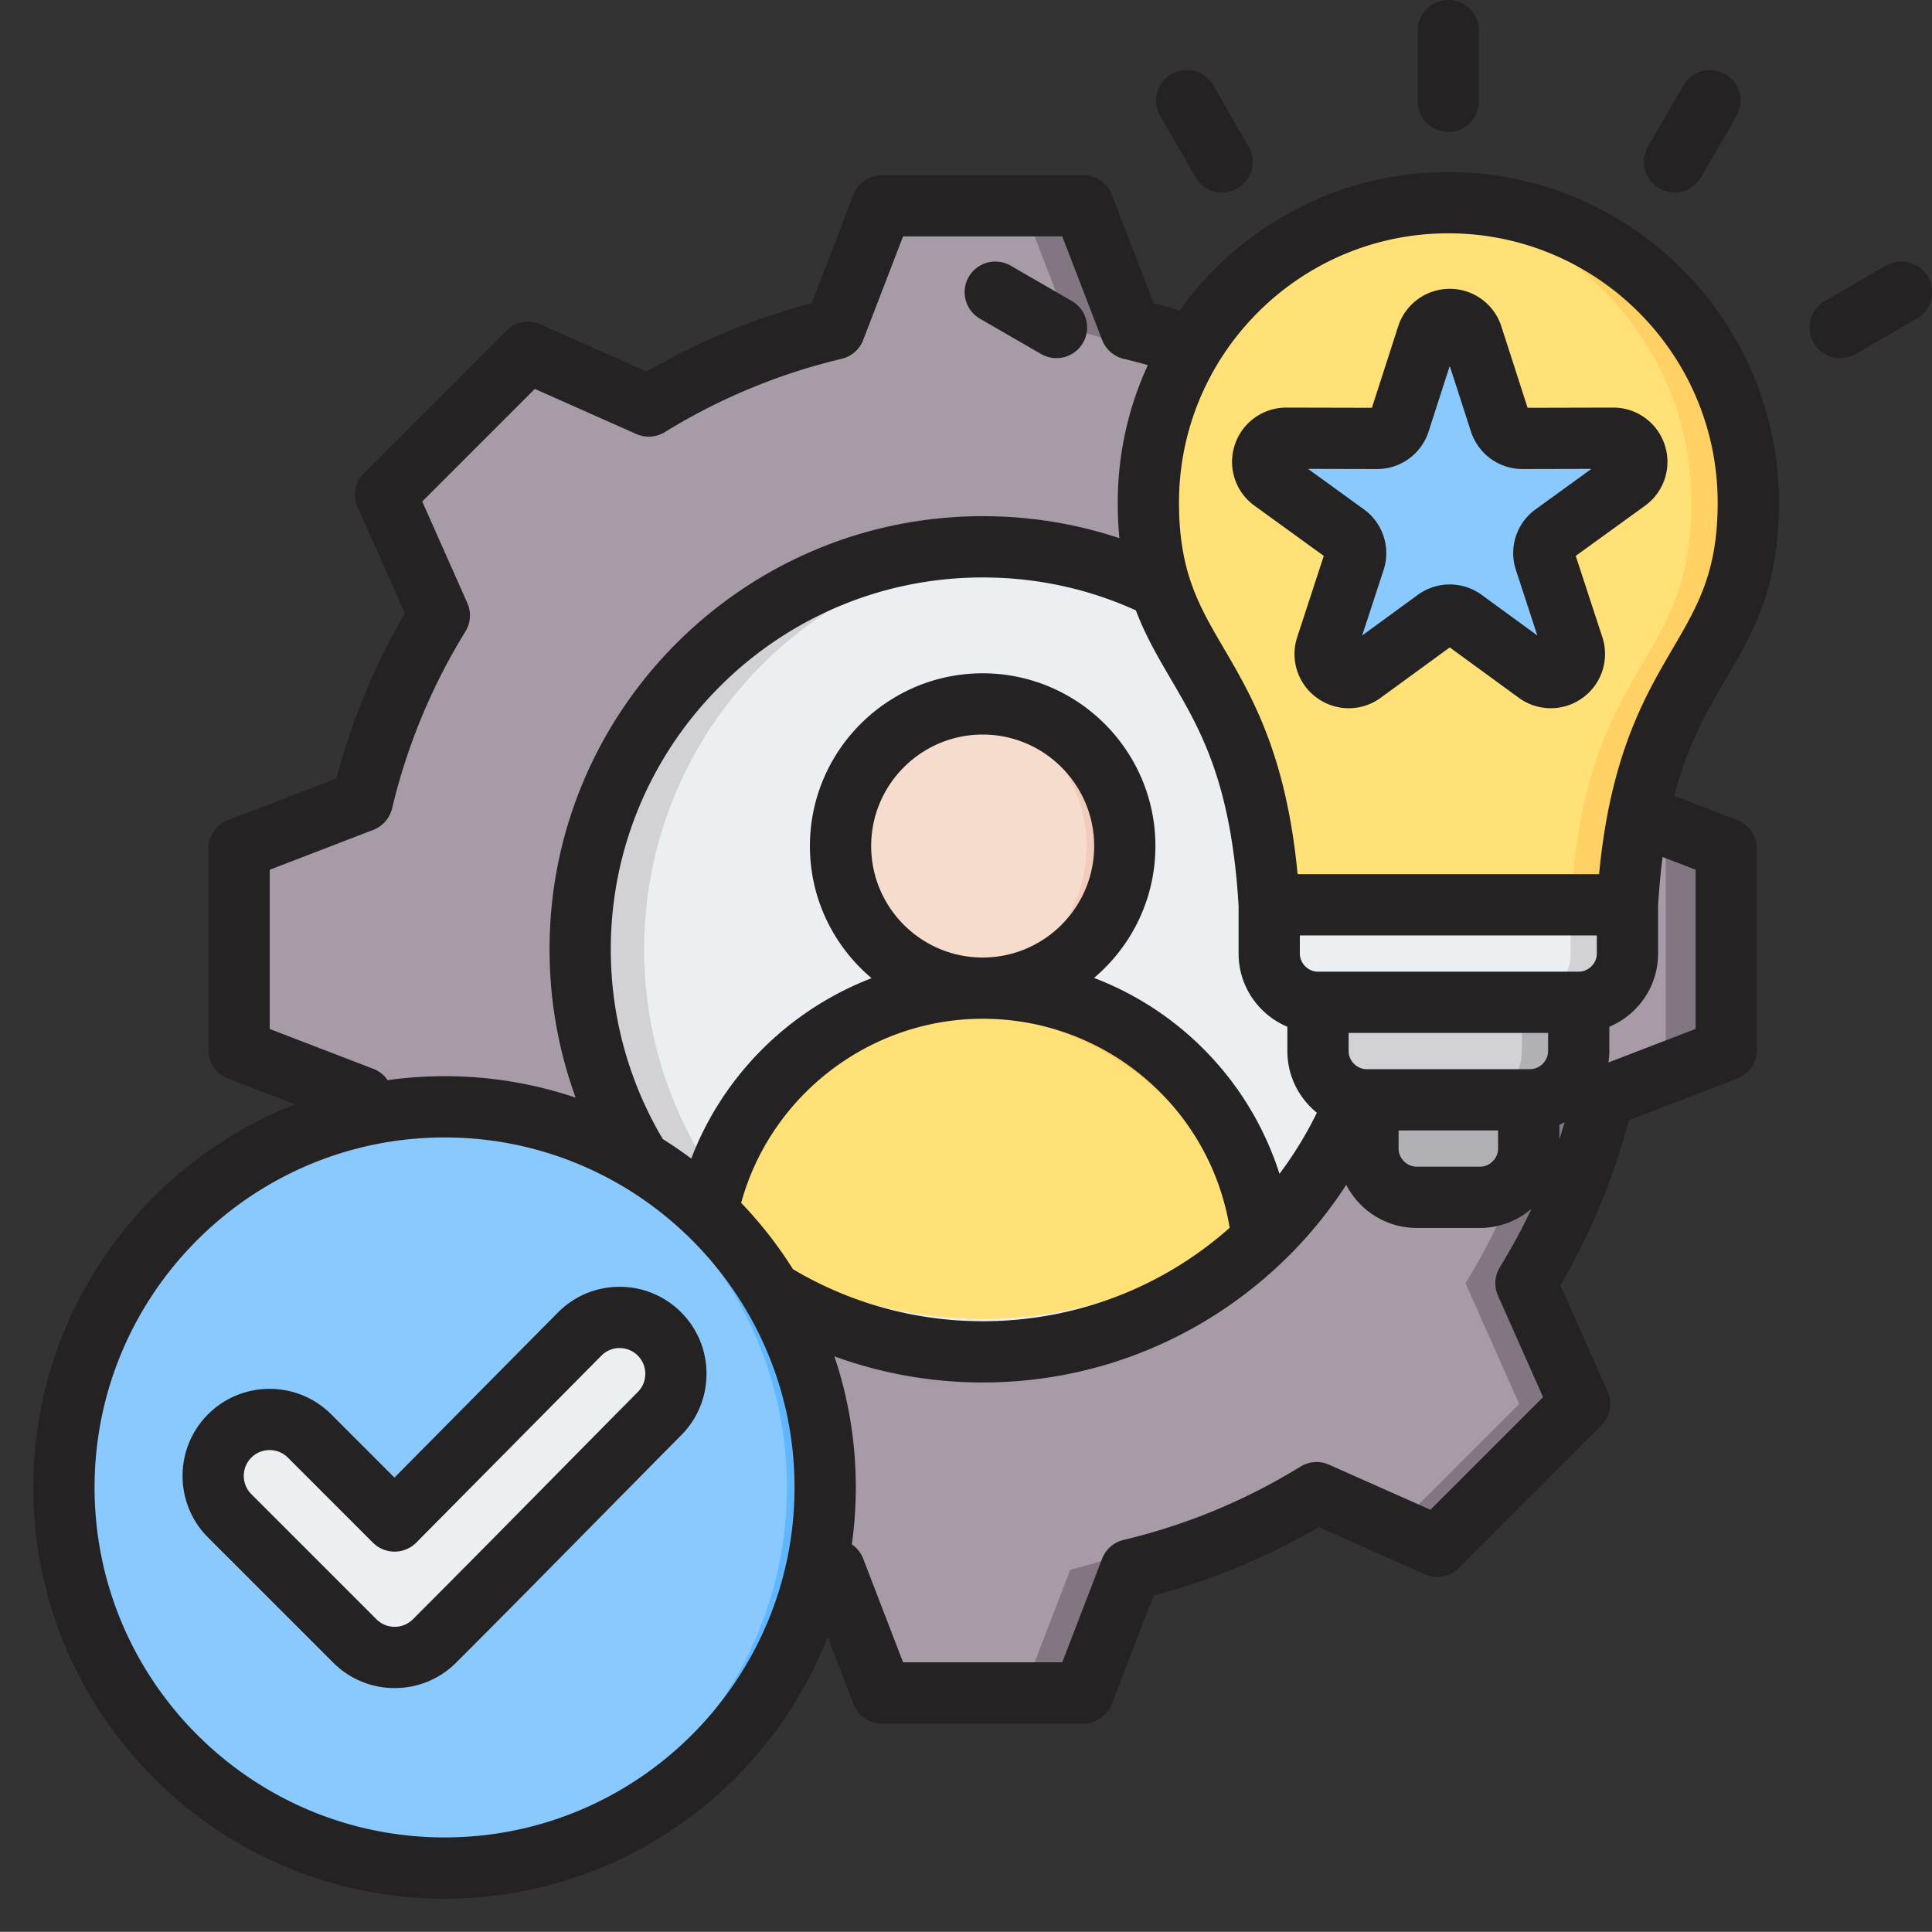 <?xml version="1.0" encoding="UTF-8"?> <svg xmlns="http://www.w3.org/2000/svg" viewBox="-0.706 8.002 504.704 504.667"><rect x="-0.706" y="8.002" width="504.704" height="504.667" fill="#333333" stroke="none"/><g><g fill-rule="evenodd" clip-rule="evenodd"><path fill="#a79ba7" d="M294.673 93.942a165.813 165.813 0 0 1 48.544 20.124l31.544-14.01 37.178 37.178-14.006 31.534a165.77 165.77 0 0 1 20.129 48.557l32.183 12.387v52.577l-32.19 12.39a165.805 165.805 0 0 1-20.125 48.544l14.01 31.544-37.178 37.178-31.534-14.006a165.759 165.759 0 0 1-48.557 20.129l-12.387 32.183h-52.577l-12.39-32.19a165.778 165.778 0 0 1-48.544-20.125l-31.544 14.01-37.178-37.178 14.006-31.534a165.797 165.797 0 0 1-20.129-48.557L61.745 282.29v-52.577l32.187-12.389a165.779 165.779 0 0 1 20.127-48.548l-14.009-31.541 37.178-37.179 31.544 14.01a165.786 165.786 0 0 1 48.544-20.124l12.391-32.19h52.576z" opacity="1" data-original="#a79ba7"></path><path fill="#837683" d="m168.772 397.937-31.544 14.01-4.857-4.857 29.575-13.135a165.753 165.753 0 0 0 6.826 3.982zM294.673 93.942a165.813 165.813 0 0 1 48.544 20.124l-8.967 3.982c-15.012-9.243-38.219-20.025-55.37-24.107l-12.391-32.19h15.793zm48.555 303.999a165.759 165.759 0 0 1-48.557 20.129l-12.387 32.183h-15.793l12.387-32.183c17.155-4.082 40.368-14.864 55.382-24.111zM132.371 104.914l4.857-4.857 31.544 14.01a166.936 166.936 0 0 0-6.827 3.982zm231.454 0 10.936-4.857 37.178 37.178-14.006 31.534a165.77 165.77 0 0 1 20.129 48.557l32.183 12.387v52.577l-32.19 12.39a165.805 165.805 0 0 1-20.125 48.544l14.01 31.544-37.178 37.178-10.936-4.857 32.321-32.322-14.01-31.544a165.805 165.805 0 0 0 20.125-48.544l32.19-12.39v-52.577l-32.183-12.387a165.759 165.759 0 0 0-20.129-48.557l14.006-31.534z" opacity="1" data-original="#837683"></path><ellipse cx="255.995" cy="256.002" fill="#eceff1" rx="105.148" ry="105.149" transform="rotate(-11.3 256.174 256.132)" opacity="1" data-original="#eceff1"></ellipse><path fill="#d1d1d6" d="M255.994 150.854c-58.076 0-105.148 47.072-105.148 105.149 0 58.076 47.072 105.148 105.148 105.148 2.816 0 5.605-.114 8.364-.331-54.165-4.262-96.784-49.557-96.784-104.817 0-55.262 42.62-100.556 96.784-104.818a106.16 106.16 0 0 0-8.364-.331z" opacity="1" data-original="#d1d1d6"></path><circle cx="255.996" cy="229.017" r="37.126" fill="#f6dccd" opacity="1" data-original="#f6dccd"></circle><path fill="#f1cbbc" d="M255.996 191.891c20.504 0 37.126 16.622 37.126 37.126s-16.622 37.126-37.126 37.126c-1.696 0-3.365-.116-5-.336 18.139-2.442 32.126-17.982 32.126-36.789 0-18.808-13.987-34.347-32.126-36.79a37.147 37.147 0 0 1 5-.337z" opacity="1" data-original="#f1cbbc"></path><path fill="#ffe177" d="M255.995 264.705c-36.051 0-66.229 25.131-73.979 58.83 19.403 18.029 45.403 29.054 73.978 29.054 28.576 0 54.576-11.026 73.979-29.055-7.749-33.699-37.927-58.829-73.978-58.829z" opacity="1" data-original="#ffe177"></path><path fill="#ffd064" d="M255.995 264.705c-27.545 0-51.661 14.673-64.965 36.628 13.912-17.342 35.276-28.447 59.238-28.447 35.087 0 64.609 23.807 73.307 56.148a109.167 109.167 0 0 0 6.399-5.5c-7.75-33.699-37.928-58.829-73.979-58.829z" opacity="1" data-original="#ffd064"></path><ellipse cx="115.425" cy="396.572" fill="#8ac9fe" rx="99.429" ry="99.43" transform="rotate(-10.58 115.907 397.356)" opacity="1" data-original="#8ac9fe"></ellipse><path fill="#60b7ff" d="M115.425 297.143c54.913 0 99.429 44.516 99.429 99.429s-44.516 99.43-99.429 99.43c-1.677 0-3.344-.043-5-.125 52.59-2.605 94.429-46.068 94.429-99.305 0-53.236-41.839-96.7-94.429-99.305 1.656-.082 3.323-.124 5-.124z" opacity="1" data-original="#60b7ff"></path><path fill="#eceff1" d="m102.365 405.342 48.348-48.83c5.723-5.78 15.06-5.797 20.823-.065 5.762 5.73 5.78 15.041.064 20.81-19.605 19.787-39.078 39.705-58.774 59.401-5.758 5.758-15.098 5.758-20.856 0l-32.677-32.677c-5.758-5.758-5.758-15.098 0-20.857 5.758-5.758 15.098-5.758 20.856 0z" opacity="1" data-original="#eceff1"></path><path fill="#b1b1b5" d="M356.649 286.688h41.992v21.356c0 7.004-5.73 12.733-12.733 12.733h-16.525c-7.003 0-12.733-5.729-12.733-12.733v-21.356z" opacity="1" data-original="#b1b1b5"></path><path fill="#d1d1d6" d="M343.59 255.937h68.109v26.639c0 7.005-5.729 12.733-12.732 12.733h-42.643c-7.005 0-12.734-5.728-12.734-12.733z" opacity="1" data-original="#d1d1d6"></path><path fill="#b1b1b5" d="M396.867 252.072v30.504c0 6.966-5.69 12.733-12.732 12.733h14.832c7.003 0 12.732-5.728 12.732-12.733v-30.511c-4.845.159-9.957.007-14.832.007z" opacity="1" data-original="#b1b1b5"></path><path fill="#eceff1" d="M330.856 231.656h93.577v25.453c0 7.004-5.729 12.733-12.732 12.733H343.59c-7.003 0-12.733-5.73-12.733-12.733v-25.453z" opacity="1" data-original="#eceff1"></path><path fill="#d1d1d6" d="M409.6 244.374V257.109c0 7.004-5.729 12.733-12.732 12.733H411.7c.142 0 .284-.003.424-.007 6.809-.226 12.308-5.864 12.308-12.726v-12.735z" opacity="1" data-original="#d1d1d6"></path><path fill="#ffe177" d="M377.644 60.947c43.277 0 78.36 35.083 78.36 78.36 0 43.52-27.801 40.919-31.571 105.067h-93.577c-3.77-64.148-31.571-61.547-31.571-105.067 0-43.277 35.083-78.36 78.359-78.36z" opacity="1" data-original="#ffe177"></path><path fill="#ffd064" d="M370.228 61.294c39.798 3.736 70.944 37.237 70.944 78.013 0 40.424-23.986 41.055-30.42 92.349a193.027 193.027 0 0 0-1.151 12.718h14.832c3.77-64.148 31.571-61.547 31.571-105.067 0-43.277-35.083-78.36-78.359-78.36-2.502 0-4.975.118-7.417.347z" opacity="1" data-original="#ffd064"></path><path fill="#8ac9fe" d="m383.883 95.734 7.271 22.524c.837 2.593 3.154 4.277 5.879 4.272l23.668-.045c2.721-.005 5.035 1.672 5.876 4.26s-.045 5.305-2.249 6.9l-19.175 13.876c-2.208 1.598-3.093 4.322-2.246 6.912l7.357 22.496c.846 2.586-.035 5.305-2.236 6.905-2.201 1.599-5.06 1.596-7.258-.007l-19.121-13.949c-2.202-1.606-5.066-1.606-7.267 0l-19.122 13.949c-2.198 1.603-5.056 1.606-7.258.007-2.201-1.599-3.082-4.318-2.236-6.905l7.357-22.496c.847-2.59-.038-5.314-2.246-6.912l-19.175-13.876c-2.204-1.595-3.09-4.313-2.249-6.9.841-2.588 3.154-4.266 5.875-4.26l23.668.045c2.725.005 5.043-1.678 5.88-4.272l7.271-22.524c.836-2.589 3.146-4.271 5.867-4.272 2.722 0 5.033 1.683 5.869 4.272z" opacity="1" data-original="#8ac9fe"></path><path fill="#60b7ff" d="m383.883 95.734 7.271 22.524c.798 2.473 2.942 4.118 5.501 4.262l-5.267.01c-2.725.005-5.042-1.678-5.879-4.272l-7.271-22.524c-.524-1.622-1.626-2.888-3.045-3.608a6.22 6.22 0 0 1 2.822-.664c2.721 0 5.032 1.683 5.868 4.272zm31.551 26.76c2.556.143 4.697 1.782 5.499 4.25.841 2.588-.045 5.305-2.249 6.9l-19.175 13.876c-2.208 1.598-3.093 4.322-2.246 6.912l7.357 22.496c.846 2.586-.035 5.305-2.236 6.905a6.492 6.492 0 0 1-.802.498c2.059 1.077 4.507.911 6.447-.498 2.201-1.6 3.081-4.319 2.236-6.905l-7.357-22.496c-.847-2.59.038-5.314 2.246-6.912l19.175-13.876c2.204-1.595 3.09-4.313 2.249-6.9-.841-2.588-3.155-4.266-5.876-4.26zm-40.241 46.878c-.278.145-.55.313-.811.505l-19.122 13.949c-1.94 1.415-4.393 1.583-6.456.504.278-.146.55-.313.811-.504l19.122-13.949c1.94-1.415 4.394-1.583 6.456-.505zm-40.242-46.878a5.89 5.89 0 0 1 .377-.01l18.402.035c-.125.007-.251.01-.378.01z" opacity="1" data-original="#60b7ff"></path><path fill="#242222" d="M400.468 141.042a14.106 14.106 0 0 0-5.163 15.876l5.592 17.091-14.53-10.6a14.141 14.141 0 0 0-16.7 0l-14.53 10.6 5.592-17.091c1.916-5.879-.151-12.257-5.164-15.876l-14.568-10.553 17.99.042h.028c6.171 0 11.579-3.94 13.48-9.823l5.521-17.109 5.531 17.109a14.174 14.174 0 0 0 13.509 9.823l17.98-.042zm20.217-26.561-22.329.052-6.858-21.261a14.12 14.12 0 0 0-13.48-9.814 14.141 14.141 0 0 0-13.48 9.814l-6.858 21.261-22.334-.052h-.028a14.14 14.14 0 0 0-13.471 9.79c-1.897 5.869.169 12.238 5.173 15.848l18.089 13.099-6.938 21.223a14.11 14.11 0 0 0 5.14 15.857 14.123 14.123 0 0 0 8.317 2.72c2.932 0 5.86-.908 8.35-2.73l18.041-13.16 18.037 13.16c4.994 3.629 11.692 3.639 16.681.01a14.126 14.126 0 0 0 5.14-15.857l-6.948-21.223 18.089-13.09a14.132 14.132 0 0 0 5.173-15.858 14.123 14.123 0 0 0-13.471-9.79l-.035.001zm79.31-23.22-15.98 9.23a8.11 8.11 0 0 1-4.001 1.069 8.002 8.002 0 0 1-4.001-14.93l15.985-9.23a8 8 0 0 1 10.929 2.933 7.998 7.998 0 0 1-2.932 10.928zm-70.179-44.969 9.23-15.98c2.212-3.832 7.112-5.14 10.93-2.932 3.831 2.207 5.14 7.102 2.932 10.929l-9.23 15.98a7.997 7.997 0 0 1-6.933 4.01 7.94 7.94 0 0 1-3.996-1.078c-3.823-2.212-5.131-7.102-2.933-10.929zm-177.45 34.04a8.002 8.002 0 0 1 10.93-2.933l15.985 9.23a7.997 7.997 0 0 1 2.928 10.929 8.002 8.002 0 0 1-6.933 4.001 8.07 8.07 0 0 1-3.992-1.069l-15.985-9.23a8.003 8.003 0 0 1-2.933-10.928zm50.021-42.023c-2.203-3.827-.89-8.722 2.928-10.929a8.004 8.004 0 0 1 10.934 2.932l9.23 15.98a8 8 0 0 1-6.923 11.998 7.986 7.986 0 0 1-6.938-4.001zm67.261-3.85v-18.46c0-4.42 3.577-7.997 7.997-7.997s8.002 3.577 8.002 7.997v18.46c0 4.42-3.582 8.002-8.002 8.002s-7.997-3.582-7.997-8.002zm66.64 142.934c6.547-11.193 11.72-20.032 11.72-38.083 0-38.799-31.564-70.358-70.363-70.358-38.789 0-70.358 31.56-70.358 70.358 0 18.051 5.173 26.891 11.72 38.083 7.319 12.506 16.309 27.869 19.261 58.977h78.76c.579-6.091 1.388-11.56 2.368-16.54.052-.367.122-.729.221-1.092 4.071-19.797 10.891-31.47 16.671-41.345zm5.959 57.805v41.595l-22.781 8.769c.141-.97.24-1.972.24-2.994v-6.34c7.47-3.125 12.732-10.52 12.732-19.119V244.64c.278-4.617.678-8.849 1.181-12.76zm-35.603 70.434v-3.813c.471-.188.932-.4 1.393-.631a225.22 225.22 0 0 1-1.393 4.444zM372.985 402.4l-26.509-11.772a7.963 7.963 0 0 0-7.441.499c-14.328 8.821-29.879 15.274-46.212 19.152a8.017 8.017 0 0 0-5.616 4.909l-10.412 27.06h-41.59l-10.421-27.07a7.922 7.922 0 0 0-2.96-3.728 108.634 108.634 0 0 0 1.035-14.883c0-11.97-1.968-23.478-5.596-34.238a113.23 113.23 0 0 0 38.737 6.82c23.064 0 45.257-6.9 64.164-19.938 12.36-8.534 22.772-19.284 30.811-31.682 3.45 6.67 10.402 11.249 18.409 11.249h16.521c5.149 0 9.861-1.901 13.49-5.018a156.853 156.853 0 0 1-8.279 15.269 8.01 8.01 0 0 0-.499 7.437l11.781 26.523zM115.429 488c-50.415 0-91.431-41.011-91.431-91.431 0-50.406 41.016-91.426 91.431-91.426s91.426 41.021 91.426 91.426c.001 50.42-41.01 91.431-91.426 91.431zm-18.62-200.791a7.997 7.997 0 0 1 3.738 2.97c4.867-.678 9.832-1.04 14.883-1.04 11.965 0 23.483 1.972 34.243 5.601a113.157 113.157 0 0 1-6.82-38.742c0-62.39 50.759-113.149 113.148-113.149 12.318 0 24.278 1.93 35.72 5.752a95.556 95.556 0 0 1-.433-9.291 85.803 85.803 0 0 1 7.861-35.927 152.865 152.865 0 0 0-6.326-1.652 8.019 8.019 0 0 1-5.611-4.909l-10.416-27.069h-41.59l-10.421 27.069a8.013 8.013 0 0 1-5.615 4.909 157.576 157.576 0 0 0-46.198 19.152 8.019 8.019 0 0 1-7.441.499L139.006 109.6l-29.409 29.409 11.776 26.523a7.992 7.992 0 0 1-.499 7.441 157.437 157.437 0 0 0-19.152 46.208 8.018 8.018 0 0 1-4.909 5.611l-27.065 10.421v41.59zM256 258.139c-16.06 0-29.126-13.057-29.126-29.121 0-16.06 13.066-29.126 29.126-29.126s29.126 13.066 29.126 29.126c0 16.064-13.066 29.121-29.126 29.121zm-63.091 64.094a107.984 107.984 0 0 1 13.532 17.326c14.954 8.891 32.049 13.594 49.559 13.594 24.434 0 47.158-8.971 64.527-24.415-5.201-31.376-32.285-54.6-64.527-54.6-29.498 0-55.381 19.995-63.091 48.095zm142.689-46.005c-7.475-3.139-12.742-10.52-12.742-19.119V244.65c-1.921-32.28-9.922-45.949-17.66-59.18-3.37-5.747-6.651-11.358-9.169-18.018-12.586-5.7-26.034-8.6-40.027-8.6-53.569 0-97.15 43.576-97.15 97.145a96.99 96.99 0 0 0 13.584 49.563c2.556 1.6 5.036 3.309 7.441 5.107 8.308-21.817 25.686-38.898 47.111-47.13-9.842-8.279-16.116-20.677-16.116-34.52 0-24.885 20.249-45.125 45.13-45.125s45.125 20.24 45.125 45.125c0 13.8-6.237 26.175-16.036 34.454 22.88 8.717 40.879 27.437 48.448 51.169a98.305 98.305 0 0 0 9.771-15.961c-4.702-3.798-7.71-9.611-7.71-16.111zm80.841-19.12c0 2.561-2.17 4.73-4.735 4.73h-68.109c-2.57 0-4.74-2.17-4.74-4.73v-4.74h77.583v4.74zm-12.732 25.46c0 2.57-2.17 4.74-4.74 4.74h-42.64c-2.561 0-4.73-2.17-4.73-4.74v-4.726h52.11zm-39.053 20.743h25.991v4.73c0 2.57-2.17 4.74-4.74 4.74h-16.521c-2.57 0-4.731-2.17-4.731-4.74v-4.73zm99.353-164.002c0-47.619-38.742-86.357-86.362-86.357-28.919 0-54.539 14.299-70.217 36.186a155.658 155.658 0 0 0-6.783-1.939l-10.892-28.316a8 8 0 0 0-7.465-5.131h-52.58a8 8 0 0 0-7.465 5.131L211.341 87.19a173.62 173.62 0 0 0-43.115 17.882L140.479 92.75a7.99 7.99 0 0 0-8.901 1.652l-37.179 37.179a7.989 7.989 0 0 0-1.652 8.901l12.323 27.752a172.969 172.969 0 0 0-17.877 43.115L58.876 222.25a7.996 7.996 0 0 0-5.126 7.461v52.58a7.988 7.988 0 0 0 5.126 7.461l17.5 6.74C36.391 312.151 8 351.1 8 396.569c0 59.241 48.194 107.43 107.43 107.43 45.469 0 84.423-28.387 100.078-68.377l6.735 17.5a8.005 8.005 0 0 0 7.465 5.13h52.58a8.007 8.007 0 0 0 7.465-5.13l10.892-28.312a172.738 172.738 0 0 0 43.129-17.882l27.742 12.323a7.975 7.975 0 0 0 8.901-1.652l37.18-37.179a8.013 8.013 0 0 0 1.662-8.901l-12.332-27.747a173.732 173.732 0 0 0 17.882-43.12l28.307-10.901a7.984 7.984 0 0 0 5.13-7.461v-52.58a7.985 7.985 0 0 0-5.13-7.461l-16.46-6.34c3.502-13.438 8.52-22.028 13.443-30.439 7.158-12.219 13.908-23.77 13.908-46.161zM165.92 371.632c2.612-2.641 2.598-6.9-.023-9.513a6.706 6.706 0 0 0-4.745-1.958h-.024a6.658 6.658 0 0 0-4.726 1.977l-48.349 48.834a7.996 7.996 0 0 1-5.662 2.367h-.019a7.985 7.985 0 0 1-5.658-2.34l-22.221-22.221a6.738 6.738 0 0 0-4.768-1.968 6.757 6.757 0 0 0-4.773 1.968 6.753 6.753 0 0 0 0 9.541l32.675 32.68c1.276 1.271 2.97 1.982 4.773 1.982s3.497-.711 4.768-1.982c12.346-12.341 24.814-24.989 36.874-37.217 7.287-7.394 14.578-14.784 21.878-22.15zm11.259-20.861a22.587 22.587 0 0 0-16.022-6.608h-.089c-6.072.028-11.768 2.41-16.036 6.717L102.341 394 85.81 377.469c-8.872-8.868-23.304-8.868-32.172 0-8.868 8.873-8.868 23.299 0 32.172l32.68 32.671a22.573 22.573 0 0 0 16.084 6.67c6.077 0 11.791-2.368 16.083-6.67 12.384-12.379 24.876-25.05 36.954-37.302 7.277-7.375 14.554-14.756 21.849-22.118 8.806-8.893 8.759-23.301-.109-32.121z" opacity="1" data-original="#242222"></path></g></g></svg> 